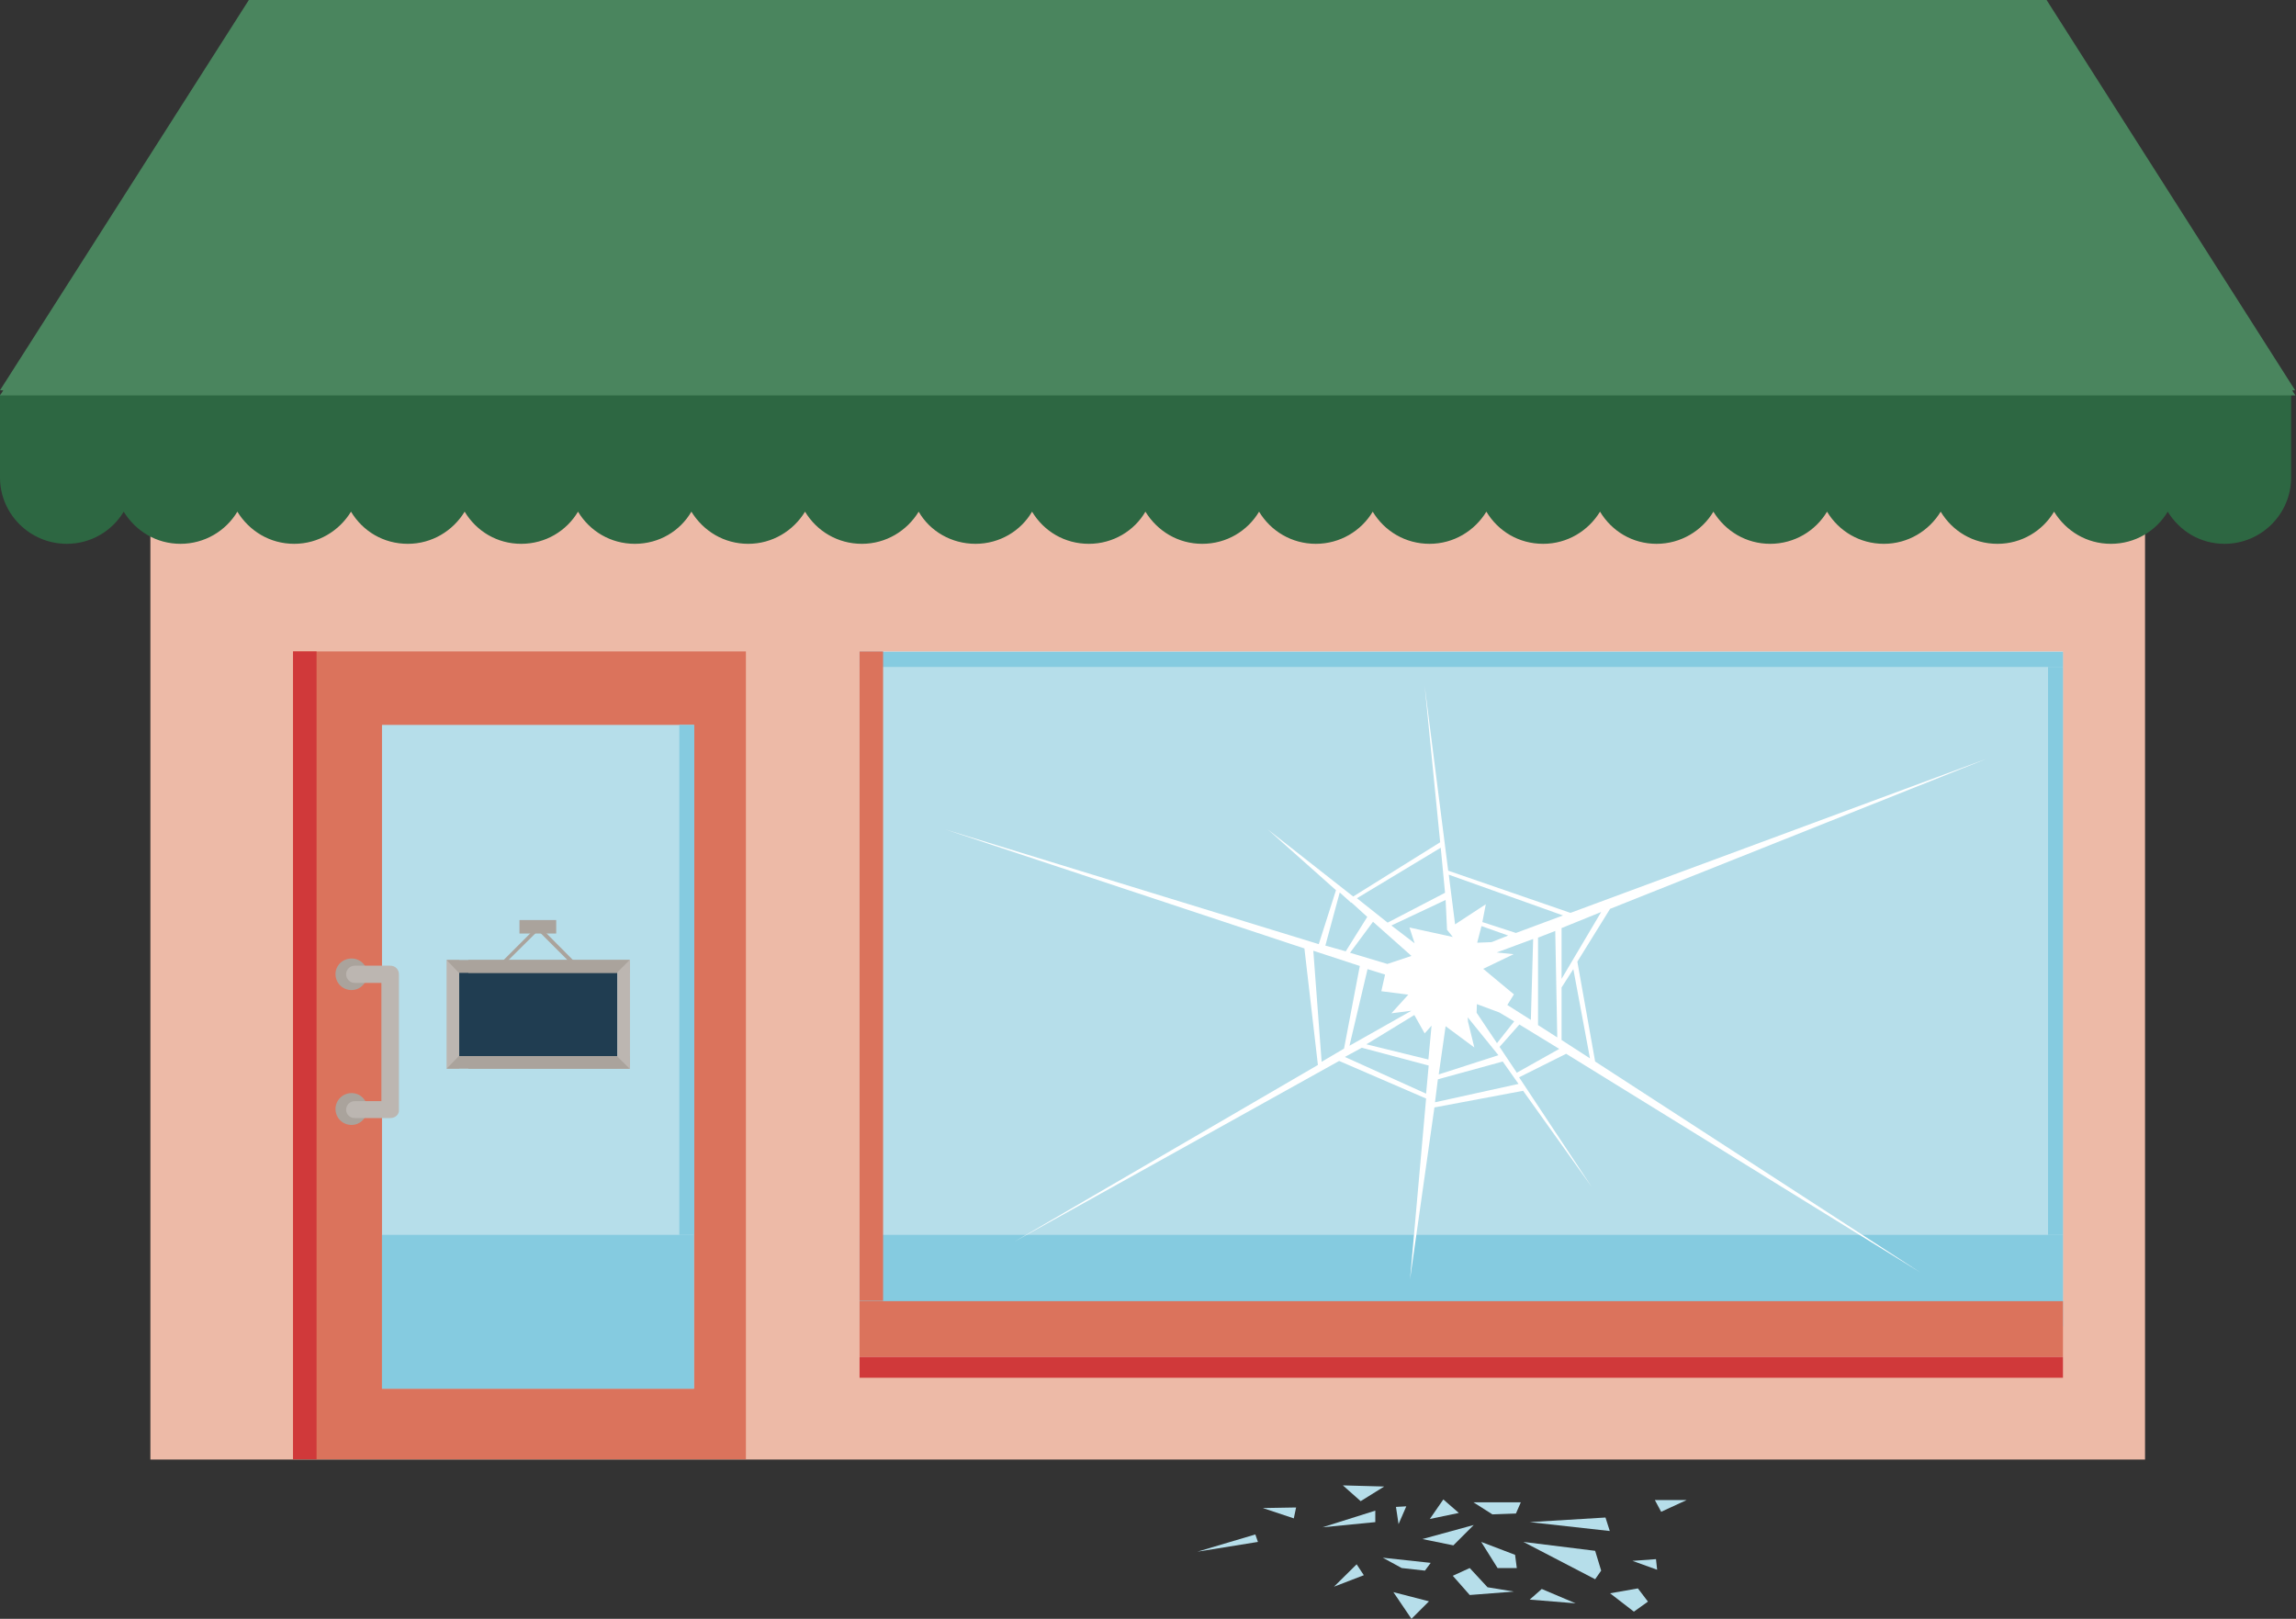 <?xml version="1.0" encoding="utf-8"?>
<!-- Generator: Adobe Illustrator 19.1.0, SVG Export Plug-In . SVG Version: 6.00 Build 0)  -->
<svg version="1.1" id="Layer_1" xmlns="http://www.w3.org/2000/svg" xmlns:xlink="http://www.w3.org/1999/xlink" x="0px" y="0px"
	 viewBox="2.6 236.5 800 564.1" style="enable-background:new 2.6 236.5 800 564.1;" xml:space="preserve">
<rect x="2.6" y="236.5" width="800" height="564.1" fill="#333333" stroke="none"/>
<style type="text/css">
	.st0{fill:#EDBAA7;}
	.st1{fill:#B6DEEA;}
	.st2{fill:#85CBE0;}
	.st3{fill:#DB735C;}
	.st4{fill:#D0393A;}
	.st5{fill:#2D6742;}
	.st6{fill:#4A855E;}
	.st7{fill:#AAA39C;}
	.st8{fill:#BCB6B1;}
	.st9{fill:#203D51;}
	.st10{fill:#FFFFFF;}
</style>
<g>
	<rect x="55" y="379.7" class="st0" width="695" height="365.4"/>
	<rect x="302.1" y="463.5" class="st1" width="419.3" height="226.3"/>
	<rect x="302.1" y="463.7" class="st2" width="419.3" height="5.2"/>
	<rect x="716.2" y="468.9" class="st2" width="5.2" height="197.9"/>
	<rect x="302.1" y="666.8" class="st2" width="419.3" height="31.9"/>
	<rect x="104.7" y="463.5" class="st3" width="157.8" height="281.5"/>
	<rect x="135.7" y="489.1" class="st1" width="108.7" height="231.3"/>
	<rect x="104.7" y="463.5" class="st4" width="8.2" height="281.5"/>
	<rect x="302.1" y="689.9" class="st3" width="419.3" height="19.3"/>
	<rect x="302.1" y="709.3" class="st4" width="419.3" height="7.3"/>
	<path class="st5" d="M2.6,374v28.9l0,0c0,12.7,10.4,23.1,23.3,23.1c8.4,0,15.8-4.5,19.8-11.2c4.2,6.8,11.4,11.2,19.8,11.2
		s15.8-4.5,19.8-11.2c4.2,6.8,11.4,11.2,19.8,11.2s15.7-4.5,19.8-11.2c4.1,6.8,11.3,11.2,19.8,11.2c8.4,0,15.7-4.5,19.8-11.2
		c4.1,6.8,11.3,11.2,19.7,11.2c8.5,0,15.8-4.5,19.8-11.2c4.1,6.8,11.4,11.2,19.8,11.2c8.5,0,15.8-4.5,19.7-11.2
		c4.2,6.8,11.4,11.2,19.8,11.2c8.4,0,15.7-4.5,19.8-11.2c4.1,6.8,11.4,11.2,19.8,11.2c8.4,0,15.7-4.5,19.8-11.2
		c3.9,6.8,11.4,11.2,19.8,11.2c8.4,0,15.8-4.5,19.7-11.2c4.1,6.8,11.3,11.2,19.8,11.2c8.4,0,15.8-4.5,19.7-11.2
		c4.2,6.8,11.4,11.2,19.8,11.2c8.5,0,15.8-4.5,19.8-11.2c4.1,6.8,11.4,11.2,19.8,11.2c8.4,0,15.8-4.5,19.8-11.2
		c4.1,6.8,11.4,11.2,19.8,11.2c8.4,0,15.7-4.5,19.8-11.2c4.1,6.8,11.3,11.2,19.8,11.2c8.4,0,15.7-4.5,19.8-11.2
		c4.1,6.8,11.3,11.2,19.7,11.2c8.4,0,15.8-4.5,19.8-11.2c4.2,6.8,11.4,11.2,19.8,11.2s15.8-4.5,19.8-11.2
		c4.1,6.8,11.4,11.2,19.8,11.2s15.7-4.5,19.8-11.2c4.1,6.8,11.3,11.2,19.8,11.2c8.4,0,15.7-4.5,19.7-11.2
		c4.2,6.8,11.4,11.2,19.8,11.2c8.5,0,15.8-4.5,19.8-11.2c4.2,6.8,11.4,11.2,19.8,11.2c12.8,0,23.2-10.4,23.2-23.1l0,0V374H2.6z"/>
	<polygon class="st6" points="802.4,374.3 2.6,374.3 89.4,238.3 715.8,238.3 	"/>
	<polygon class="st6" points="802.3,372.5 2.6,372.5 89.3,236.5 715.7,236.5 	"/>
	<rect x="302.1" y="463.5" class="st3" width="8.2" height="226.3"/>
	<g>
		<path class="st7" d="M130.6,575.9c0,3-2.4,5.6-5.5,5.6s-5.6-2.4-5.6-5.6c0-2.9,2.4-5.4,5.6-5.4C128.2,570.5,130.6,573,130.6,575.9
			z"/>
		<path class="st7" d="M130.6,622.9c0,3-2.4,5.6-5.5,5.6s-5.6-2.4-5.6-5.6c0-2.9,2.4-5.5,5.6-5.5
			C128.2,617.4,130.6,619.9,130.6,622.9z"/>
		<path class="st8" d="M138.6,626.1h-12.4c-1.7,0-3-1.3-3-2.9c0-1.7,1.4-3,3-3h9.3V579h-9.3c-1.7,0-3-1.4-3-3c0-1.7,1.4-3,3-3h12.4
			c1.7,0,3,1.3,3,3v47.3C141.7,624.8,140.4,626.1,138.6,626.1L138.6,626.1z"/>
	</g>
	<rect x="183.6" y="557.1" class="st7" width="12.8" height="4.7"/>
	<rect x="135.7" y="666.8" class="st2" width="108.7" height="53.6"/>
	<rect x="239.3" y="489.1" class="st2" width="5.2" height="177.7"/>
	<g>
		<rect x="162.5" y="575" class="st9" width="55.2" height="29.5"/>
		<path class="st7" d="M202.5,572.9c-0.3,0-0.4-0.1-0.5-0.2l-11.9-11.9l-12,11.9c-0.2,0.3-0.7,0.3-0.9,0c-0.2-0.2-0.2-0.7,0-0.8
			l13-13l12.9,13c0.3,0.2,0.3,0.6,0,0.8C202.8,572.8,202.6,572.9,202.5,572.9L202.5,572.9z"/>
		<g>
			<rect x="158.2" y="571" class="st8" width="4.4" height="37.9"/>
			<polygon class="st7" points="222,604.5 222,608.9 158.2,608.9 162.5,604.5 			"/>
			<polygon class="st7" points="222,575.5 222,571 158.2,571 162.5,575.5 			"/>
			<rect x="217.7" y="571" class="st8" width="4.4" height="37.9"/>
			<polygon class="st7" points="165.8,604.5 165.8,608.9 222,608.9 217.5,604.5 			"/>
			<polygon class="st7" points="165.8,575.5 165.8,571 222,571 217.5,575.5 			"/>
		</g>
	</g>
	<path class="st10" d="M671.7,679.9l-113.3-73.5l-6.2-34.8l11.4-18.4l131.2-52.3l-145,53.7l-42.6-14.7l-8.2-64.4l5.4,54.5
		l-30.3,18.9l-29.8-23.4l23.8,21.2l-6,18.8l-130.2-40l125.2,41.5l4.7,40.6L356,669.2l113.2-63l30.3,13.1l-5.6,63l8.5-59.9l30.9-5.8
		l23.9,33.5l-25.3-38.2l16.4-8.2L671.7,679.9z M494.4,569.6l-8.4,2.8l-13-3.9l8-10.8L494.4,569.6z M506.8,560.5l2,2.5l-15.1-3.3
		l1.8,5.5l-8.1-6.2l18.9-8.9L506.8,560.5z M485.2,576.1l-1.3,5.8l9.4,1.2l-5.9,6.5l7-0.9l-21.6,12.2l6.3-26.7L485.2,576.1z
		 M495.4,590.2l3.6,6.4l2.4-2.7l-1.1,11.8l-21.6-5.3L495.4,590.2z M506.3,594.1l10,7.4l-2.2-9L514,591l10.7,13.2l-20.8,6.7
		L506.3,594.1z M522.3,564.8l-5,0.2l1.5-5.8l9.3,3.3L522.3,564.8z M517.1,589.4l0.1-3l7.8,2.9l5.2,3.1l-6,7.6L517.1,589.4z
		 M527.8,586.7l2.3-3.7l-10.7-8.9L530,569l-5.9-0.6l12.7-4.7l-0.8,28.2L527.8,586.7z M538.6,563.2l5.9-2.3l0.7,37.1l-6.7-4.3v-30.5
		H538.6z M556.6,605.3l-9.9-6.4v-18.3l4.1-6.4L556.6,605.3z M546.7,577.6v-17.7l13.8-5.6L546.7,577.6z M547.2,555.5l-16.4,6.1
		l-11.7-3.8l1.2-6.2l-10.7,7l-2.2-17.3L547.2,555.5z M504.6,531.9l1.5,15.7L486.1,558l-10.7-8.5L504.6,531.9z M469.4,547.5l3.8,3.4
		l-0.1,0.1h0.4l5.5,5l-7.5,12l-7.1-2L469.4,547.5z M460.2,567.8l16.2,5.3l-5.5,28.8l-7.8,4.6L460.2,567.8z M471.2,604.8l5.9-3.2
		l23.3,6.2l-0.9,9.8L471.2,604.8z M502.6,620.6l1-8l22.6-6.2l5.5,7.8L502.6,620.6z M531.1,610.3l-6-9l6.9-7.8l13.9,8.5L531.1,610.3z
		"/>
	<polygon class="st1" points="516.1,767.9 498.2,772.8 509,775 	"/>
	<polygon class="st1" points="518.7,773.8 524.4,782.9 531.1,782.9 530.5,778.3 	"/>
	<polygon class="st1" points="484.4,779.3 501.1,781.1 499.1,783.8 491,782.9 	"/>
	<polygon class="st1" points="535.6,766.9 563.5,770 562,765.3 	"/>
	<polygon class="st1" points="533.4,773.8 558.4,786.8 560.5,783.8 558.4,776.9 	"/>
	<polygon class="st1" points="514.7,782.9 520.9,789.6 530.1,791.1 514.7,792.3 508.8,785.6 	"/>
	<polygon class="st1" points="539.8,790.2 551.6,795.2 535.6,793.9 	"/>
	<polygon class="st1" points="481.8,762.9 463.4,768.7 481.8,766.9 	"/>
	<polygon class="st1" points="467.4,789.4 475.3,781.6 477.8,785.4 	"/>
	<polygon class="st1" points="488.1,791.3 494.4,800.6 500.5,794.5 	"/>
	<polygon class="st1" points="489,761.6 489.9,767.6 492.6,761.4 	"/>
	<polygon class="st1" points="516,760 532.5,760 530.8,763.9 522.6,764.2 	"/>
	<polygon class="st1" points="500.8,765.8 510.9,763.7 505.5,759 	"/>
	<polygon class="st1" points="440,771.2 419.8,777.2 440.9,773.8 	"/>
	<polygon class="st1" points="442.6,762 453.4,765.6 454.2,761.8 	"/>
	<polygon class="st1" points="470.5,754.1 484.9,754.5 476.7,759.6 	"/>
	<polygon class="st1" points="579.2,759.2 590.3,759.2 581.4,763.3 	"/>
	<polygon class="st1" points="571.4,780.4 580,783.5 579.6,779.8 	"/>
	<polygon class="st1" points="563.6,791.7 571.9,798.1 576.8,794.6 573.3,790 	"/>
</g>
</svg>
